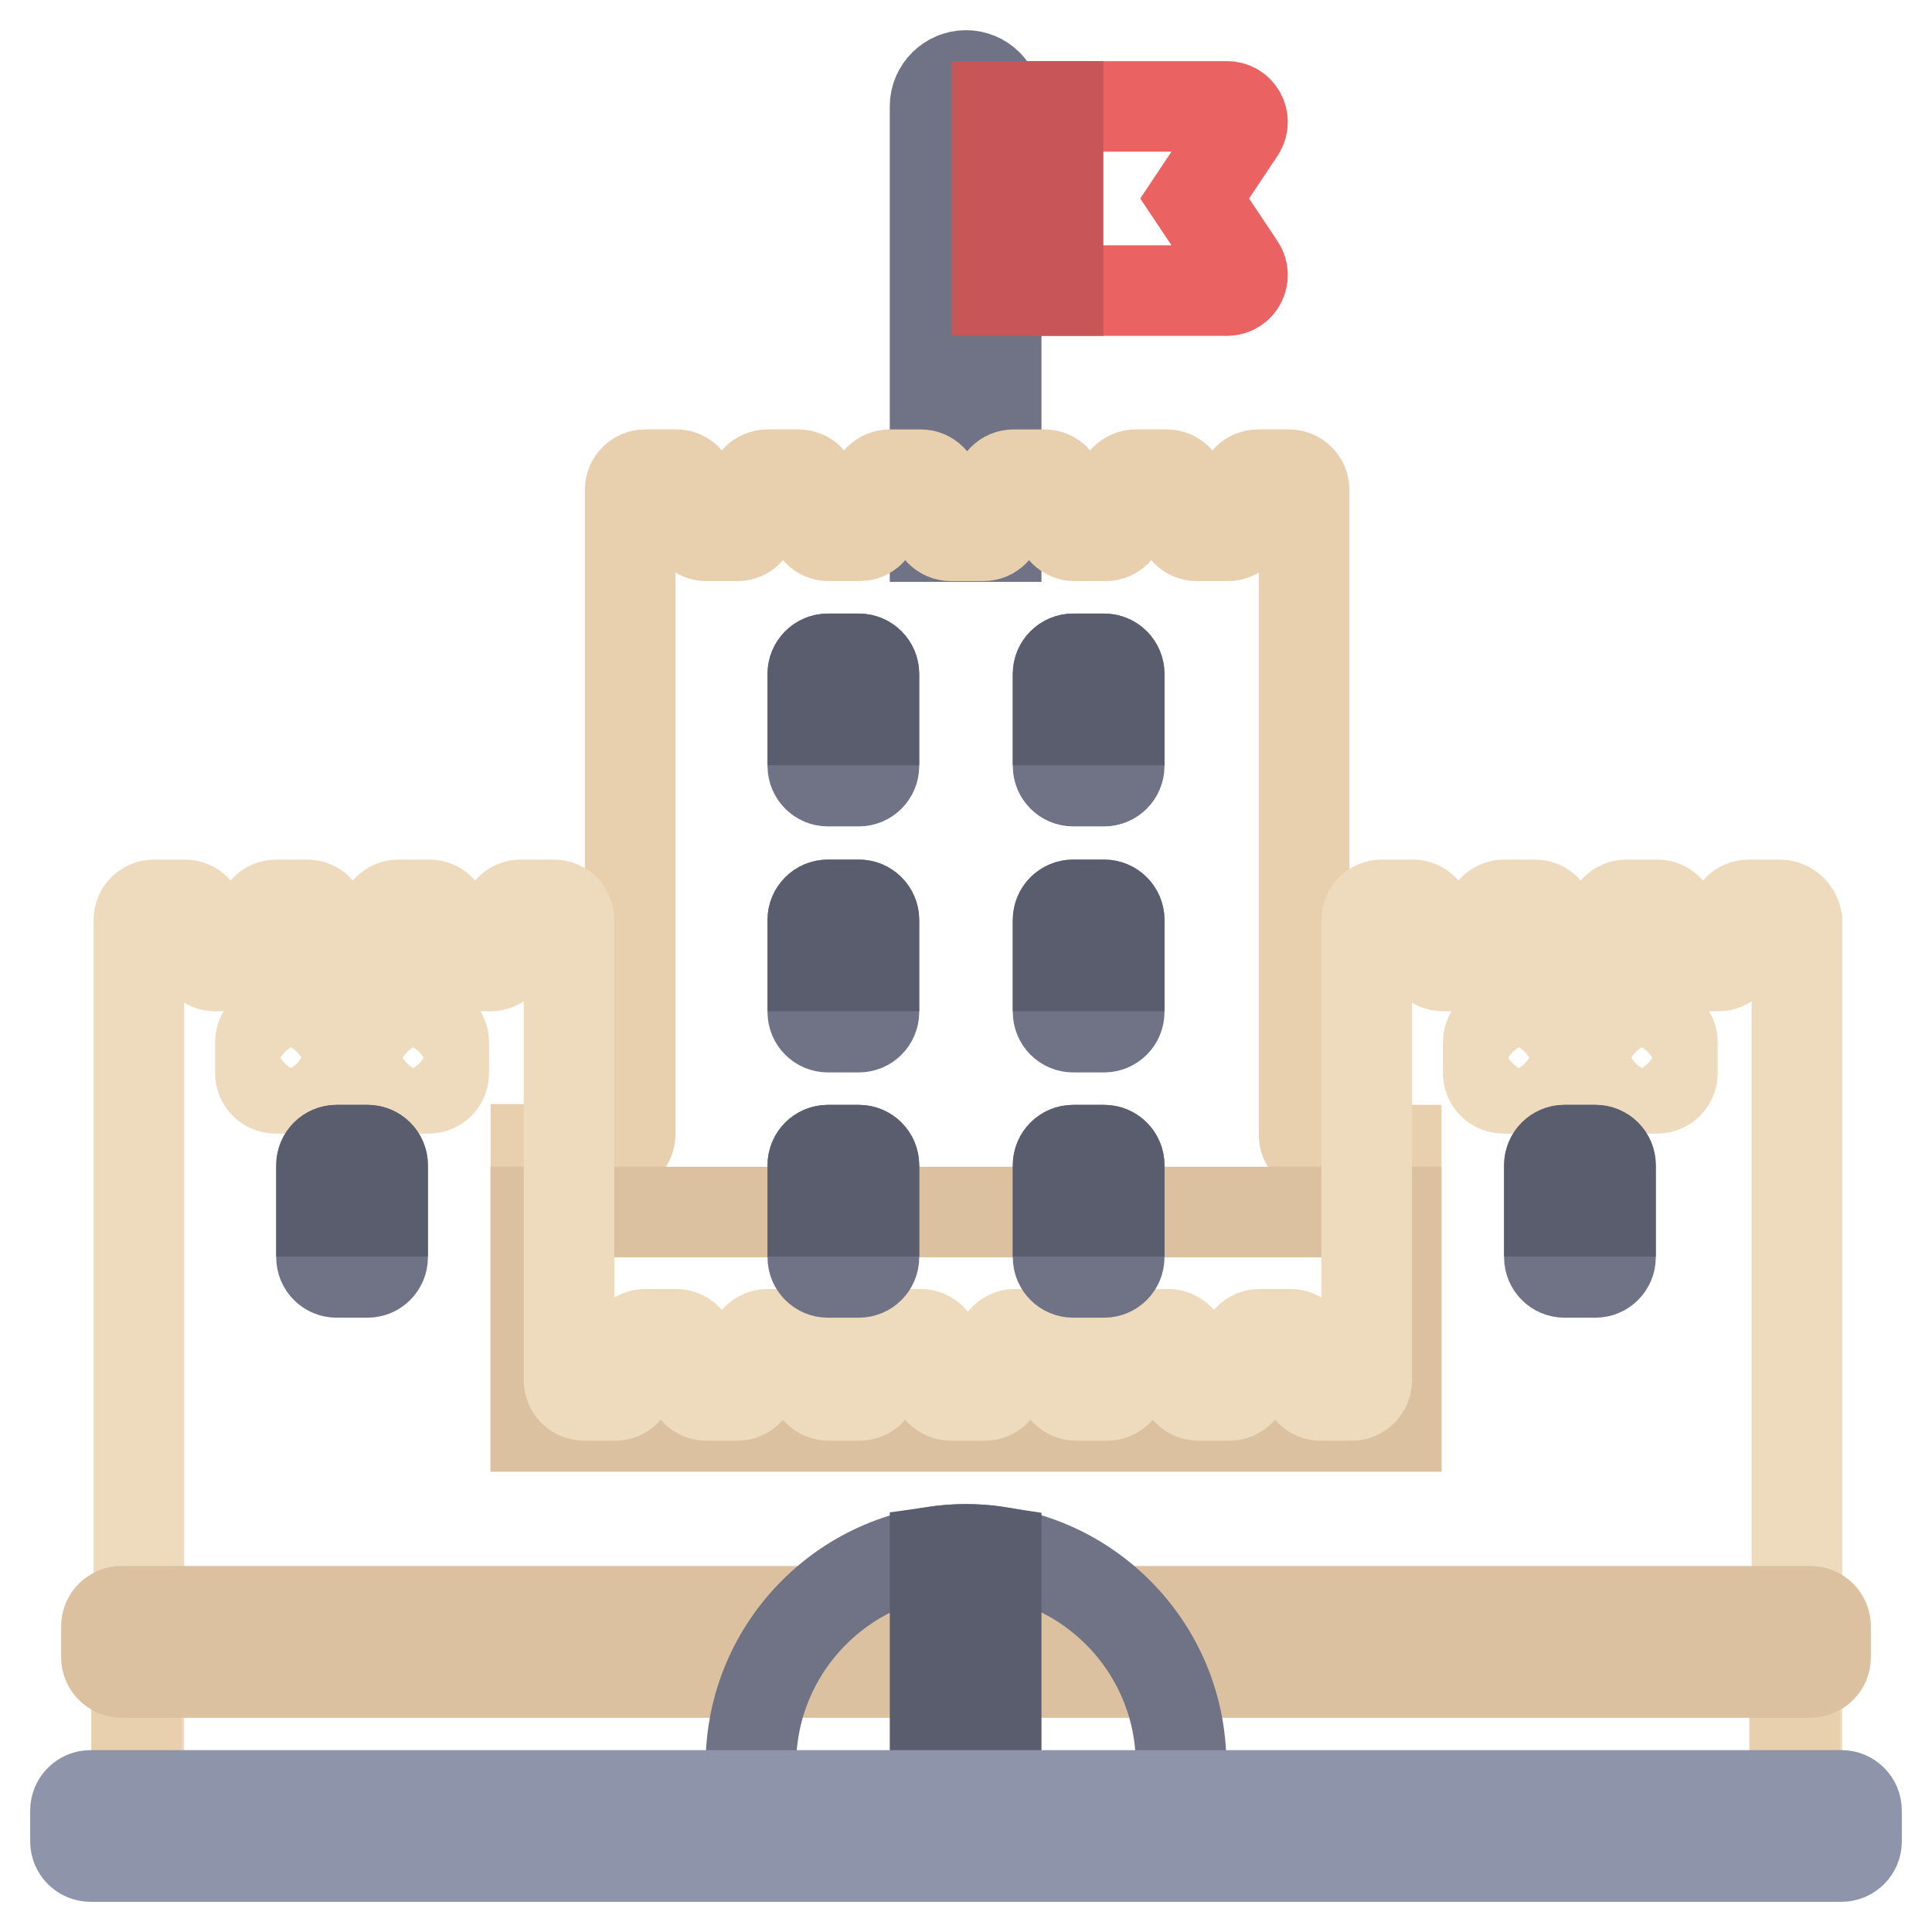 <?xml version="1.0" encoding="utf-8"?>
<!-- Svg Vector Icons : http://www.onlinewebfonts.com/icon -->
<!DOCTYPE svg PUBLIC "-//W3C//DTD SVG 1.1//EN" "http://www.w3.org/Graphics/SVG/1.1/DTD/svg11.dtd">
<svg version="1.1" xmlns="http://www.w3.org/2000/svg" xmlns:xlink="http://www.w3.org/1999/xlink" x="0px" y="0px" viewBox="0 0 256 256" enable-background="new 0 0 256 256" xml:space="preserve">
<g> <path stroke-width="12" fill-opacity="0" stroke="#eb6262"  d="M132.1,38.5h30.5c1.6,0,2.6-1.8,1.7-3.2l-6-9l6-9c0.9-1.4-0.1-3.2-1.7-3.2h-30.5V38.5z"/> <path stroke-width="12" fill-opacity="0" stroke="#707285"  d="M128,10c-2.2,0-4.1,1.8-4.1,4.1v57h8.1v-57C132.1,11.8,130.2,10,128,10L128,10z"/> <path stroke-width="12" fill-opacity="0" stroke="#c85558"  d="M132.1,14.1h8.1v24.4h-8.1V14.1z"/> <path stroke-width="12" fill-opacity="0" stroke="#e8cfae"  d="M172.8,150.4V64.9c0-1.1-0.9-2-2-2l0,0h-4.1c-1.1,0-2,0.9-2,2l0,0V69c0,1.1-0.9,2-2,2l0,0h-4.1 c-1.1,0-2-0.9-2-2l0,0v-4.1c0-1.1-0.9-2-2-2l0,0h-4.1c-1.1,0-2,0.9-2,2l0,0V69c0,1.1-0.9,2-2,2l0,0h-4.1c-1.1,0-2-0.9-2-2l0,0v-4.1 c0-1.1-0.9-2-2-2l0,0h-4.1c-1.1,0-2,0.9-2,2l0,0V69c0,1.1-0.9,2-2,2l0,0H126c-1.1,0-2-0.9-2-2l0,0v-4.1c0-1.1-0.9-2-2-2l0,0h-4.1 c-1.1,0-2,0.9-2,2l0,0V69c0,1.1-0.9,2-2,2l0,0h-4.1c-1.1,0-2-0.9-2-2l0,0v-4.1c0-1.1-0.9-2-2-2l0,0h-4.1c-1.1,0-2,0.9-2,2l0,0V69 c0,1.1-0.9,2-2,2l0,0h-4.1c-1.1,0-2-0.9-2-2l0,0v-4.1c0-1.1-0.9-2-2-2l0,0h-4.1c-1.1,0-2,0.9-2,2l0,0v85.4c0,1.1-0.9,2-2,2l0,0H71 V189H185v-36.6h-10.2C173.7,152.4,172.8,151.5,172.8,150.4L172.8,150.4z"/> <path stroke-width="12" fill-opacity="0" stroke="#dbc19f"  d="M71,160.6H185V189H71V160.6z"/> <path stroke-width="12" fill-opacity="0" stroke="#eedabc"  d="M235.8,119.9h-4.1c-1.1,0-2,0.9-2,2l0,0v4.1c0,1.1-0.9,2-2,2l0,0h-4.1c-1.1,0-2-0.9-2-2l0,0v-4.1 c0-1.1-0.9-2-2-2l0,0h-4.1c-1.1,0-2,0.9-2,2l0,0v4.1c0,1.1-0.9,2-2,2l0,0h-4.1c-1.1,0-2-0.9-2-2l0,0v-4.1c0-1.1-0.9-2-2-2l0,0h-4.1 c-1.1,0-2,0.9-2,2l0,0v4.1c0,1.1-0.9,2-2,2l0,0h-4.1c-1.1,0-2-0.9-2-2l0,0v-4.1c0-1.1-0.9-2-2-2l0,0h-4.1c-1.1,0-2,0.9-2,2l0,0v61 c0,1.1-0.9,2-2,2l0,0h-4.1c-1.1,0-2-0.9-2-2l0,0v-4.1c0-1.1-0.9-2-2-2l0,0h-4.1c-1.1,0-2,0.9-2,2l0,0v4.1c0,1.1-0.9,2-2,2l0,0h-4.1 c-1.1,0-2-0.9-2-2l0,0v-4.1c0-1.1-0.9-2-2-2l0,0h-4.1c-1.1,0-2,0.9-2,2l0,0v4.1c0,1.1-0.9,2-2,2l0,0h-4.1c-1.1,0-2-0.9-2-2l0,0 v-4.1c0-1.1-0.9-2-2-2l0,0h-4.1c-1.1,0-2,0.9-2,2l0,0v4.1c0,1.1-0.9,2-2,2l0,0H126c-1.1,0-2-0.9-2-2l0,0v-4.1c0-1.1-0.9-2-2-2l0,0 h-4.1c-1.1,0-2,0.9-2,2l0,0v4.1c0,1.1-0.9,2-2,2l0,0h-4.1c-1.1,0-2-0.9-2-2l0,0v-4.1c0-1.1-0.9-2-2-2l0,0h-4.1c-1.1,0-2,0.9-2,2 l0,0v4.1c0,1.1-0.9,2-2,2l0,0h-4.1c-1.1,0-2-0.9-2-2l0,0v-4.1c0-1.1-0.9-2-2-2l0,0h-4.1c-1.1,0-2,0.9-2,2l0,0v4.1c0,1.1-0.9,2-2,2 l0,0h-4.1c-1.1,0-2-0.9-2-2l0,0v-61c0-1.1-0.9-2-2-2l0,0H69c-1.1,0-2,0.9-2,2l0,0v4.1c0,1.1-0.9,2-2,2l0,0h-4.1c-1.1,0-2-0.9-2-2 l0,0v-4.1c0-1.1-0.9-2-2-2l0,0h-4.1c-1.1,0-2,0.9-2,2l0,0v4.1c0,1.1-0.9,2-2,2l0,0h-4.1c-1.1,0-2-0.9-2-2l0,0v-4.1c0-1.1-0.9-2-2-2 l0,0h-4.1c-1.1,0-2,0.9-2,2l0,0v4.1c0,1.1-0.9,2-2,2l0,0h-4.1c-1.1,0-2-0.9-2-2l0,0v-4.1c0-1.1-0.9-2-2-2l0,0h-4.1 c-1.1,0-2,0.9-2,2l0,0v120h219.7v-120C237.9,120.8,237,119.9,235.8,119.9C235.8,119.9,235.8,119.9,235.8,119.9L235.8,119.9z  M42.6,142.2c0,1.1-0.9,2-2,2l0,0h-4.1c-1.1,0-2-0.9-2-2l0,0v-4.1c0-1.1,0.9-2,2-2l0,0h4.1c1.1,0,2,0.9,2,2l0,0V142.2z M58.8,142.2 c0,1.1-0.9,2-2,2l0,0h-4.1c-1.1,0-2-0.9-2-2l0,0v-4.1c0-1.1,0.9-2,2-2l0,0h4.1c1.1,0,2,0.9,2,2l0,0V142.2L58.8,142.2z M205.3,142.2 c0,1.1-0.9,2-2,2l0,0h-4.1c-1.1,0-2-0.9-2-2l0,0v-4.1c0-1.1,0.9-2,2-2l0,0h4.1c1.1,0,2,0.9,2,2l0,0V142.2z M221.6,142.2 c0,1.1-0.9,2-2,2l0,0h-4.1c-1.1,0-2-0.9-2-2l0,0v-4.1c0-1.1,0.9-2,2-2l0,0h4.1c1.1,0,2,0.9,2,2l0,0V142.2z"/> <path stroke-width="12" fill-opacity="0" stroke="#e8cfae"  d="M18.1,221.6h219.7v20.3H18.1V221.6z"/> <path stroke-width="12" fill-opacity="0" stroke="#dbc19f"  d="M239.9,221.6H16.1c-1.1,0-2-0.9-2-2l0,0v-4.1c0-1.1,0.9-2,2-2l0,0h223.8c1.1,0,2,0.9,2,2l0,0v4.1 C241.9,220.7,241,221.6,239.9,221.6z"/> <path stroke-width="12" fill-opacity="0" stroke="#707285"  d="M128,205.3c-15.7,0-28.5,12.8-28.5,28.5v8.1h57v-8.1C156.5,218.1,143.7,205.3,128,205.3z"/> <path stroke-width="12" fill-opacity="0" stroke="#5a5d6d"  d="M128,205.3c-1.4,0-2.7,0.1-4.1,0.3v36.3h8.1v-36.3C130.7,205.4,129.4,205.3,128,205.3z"/> <path stroke-width="12" fill-opacity="0" stroke="#8e94a9"  d="M244,246H12c-1.1,0-2-0.9-2-2l0,0v-4.1c0-1.1,0.9-2,2-2l0,0H244c1.1,0,2,0.9,2,2l0,0v4.1 C246,245.1,245.1,246,244,246L244,246z"/> <path stroke-width="12" fill-opacity="0" stroke="#707285"  d="M50.7,154.4v12.2c0,1.1-0.9,2-2,2l0,0h-4.1c-1.1,0-2-0.9-2-2l0,0v-12.2c0-1.1,0.9-2,2-2l0,0h4.1 C49.8,152.4,50.7,153.3,50.7,154.4z"/> <path stroke-width="12" fill-opacity="0" stroke="#5a5d6d"  d="M50.7,154.4v6.1h-8.1v-6.1c0-1.1,0.9-2,2-2l0,0h4.1C49.8,152.4,50.7,153.3,50.7,154.4z"/> <path stroke-width="12" fill-opacity="0" stroke="#707285"  d="M115.8,154.4v12.2c0,1.1-0.9,2-2,2l0,0h-4.1c-1.1,0-2-0.9-2-2l0,0v-12.2c0-1.1,0.9-2,2-2l0,0h4.1 C114.9,152.4,115.8,153.3,115.8,154.4z"/> <path stroke-width="12" fill-opacity="0" stroke="#5a5d6d"  d="M115.8,154.4v6.1h-8.1v-6.1c0-1.1,0.9-2,2-2l0,0h4.1C114.9,152.4,115.8,153.3,115.8,154.4z"/> <path stroke-width="12" fill-opacity="0" stroke="#707285"  d="M148.3,154.4v12.2c0,1.1-0.9,2-2,2l0,0h-4.1c-1.1,0-2-0.9-2-2l0,0v-12.2c0-1.1,0.9-2,2-2l0,0h4.1 C147.4,152.4,148.3,153.3,148.3,154.4z"/> <path stroke-width="12" fill-opacity="0" stroke="#5a5d6d"  d="M148.3,154.4v6.1h-8.1v-6.1c0-1.1,0.9-2,2-2l0,0h4.1C147.4,152.4,148.3,153.3,148.3,154.4z"/> <path stroke-width="12" fill-opacity="0" stroke="#707285"  d="M213.4,154.4v12.2c0,1.1-0.9,2-2,2l0,0h-4.1c-1.1,0-2-0.9-2-2l0,0v-12.2c0-1.1,0.9-2,2-2l0,0h4.1 C212.5,152.4,213.4,153.3,213.4,154.4z"/> <path stroke-width="12" fill-opacity="0" stroke="#5a5d6d"  d="M213.4,154.4v6.1h-8.1v-6.1c0-1.1,0.9-2,2-2l0,0h4.1C212.5,152.4,213.4,153.3,213.4,154.4z"/> <path stroke-width="12" fill-opacity="0" stroke="#707285"  d="M115.8,121.9v12.2c0,1.1-0.9,2-2,2l0,0h-4.1c-1.1,0-2-0.9-2-2l0,0v-12.2c0-1.1,0.9-2,2-2l0,0h4.1 C114.9,119.9,115.8,120.8,115.8,121.9L115.8,121.9z"/> <path stroke-width="12" fill-opacity="0" stroke="#5a5d6d"  d="M115.8,121.9v6.1h-8.1v-6.1c0-1.1,0.9-2,2-2l0,0h4.1C114.9,119.9,115.8,120.8,115.8,121.9z"/> <path stroke-width="12" fill-opacity="0" stroke="#707285"  d="M148.3,121.9v12.2c0,1.1-0.9,2-2,2l0,0h-4.1c-1.1,0-2-0.9-2-2l0,0v-12.2c0-1.1,0.9-2,2-2l0,0h4.1 C147.4,119.9,148.3,120.8,148.3,121.9L148.3,121.9z"/> <path stroke-width="12" fill-opacity="0" stroke="#5a5d6d"  d="M148.3,121.9v6.1h-8.1v-6.1c0-1.1,0.9-2,2-2l0,0h4.1C147.4,119.9,148.3,120.8,148.3,121.9z"/> <path stroke-width="12" fill-opacity="0" stroke="#707285"  d="M115.8,89.3v12.2c0,1.1-0.9,2-2,2l0,0h-4.1c-1.1,0-2-0.9-2-2l0,0V89.3c0-1.1,0.9-2,2-2l0,0h4.1 C114.9,87.3,115.8,88.2,115.8,89.3L115.8,89.3z"/> <path stroke-width="12" fill-opacity="0" stroke="#5a5d6d"  d="M115.8,89.3v6.1h-8.1v-6.1c0-1.1,0.9-2,2-2l0,0h4.1C114.9,87.3,115.8,88.2,115.8,89.3z"/> <path stroke-width="12" fill-opacity="0" stroke="#707285"  d="M148.3,89.3v12.2c0,1.1-0.9,2-2,2l0,0h-4.1c-1.1,0-2-0.9-2-2l0,0V89.3c0-1.1,0.9-2,2-2l0,0h4.1 C147.4,87.3,148.3,88.2,148.3,89.3L148.3,89.3z"/> <path stroke-width="12" fill-opacity="0" stroke="#5a5d6d"  d="M148.3,89.3v6.1h-8.1v-6.1c0-1.1,0.9-2,2-2l0,0h4.1C147.4,87.3,148.3,88.2,148.3,89.3z"/></g>
</svg>